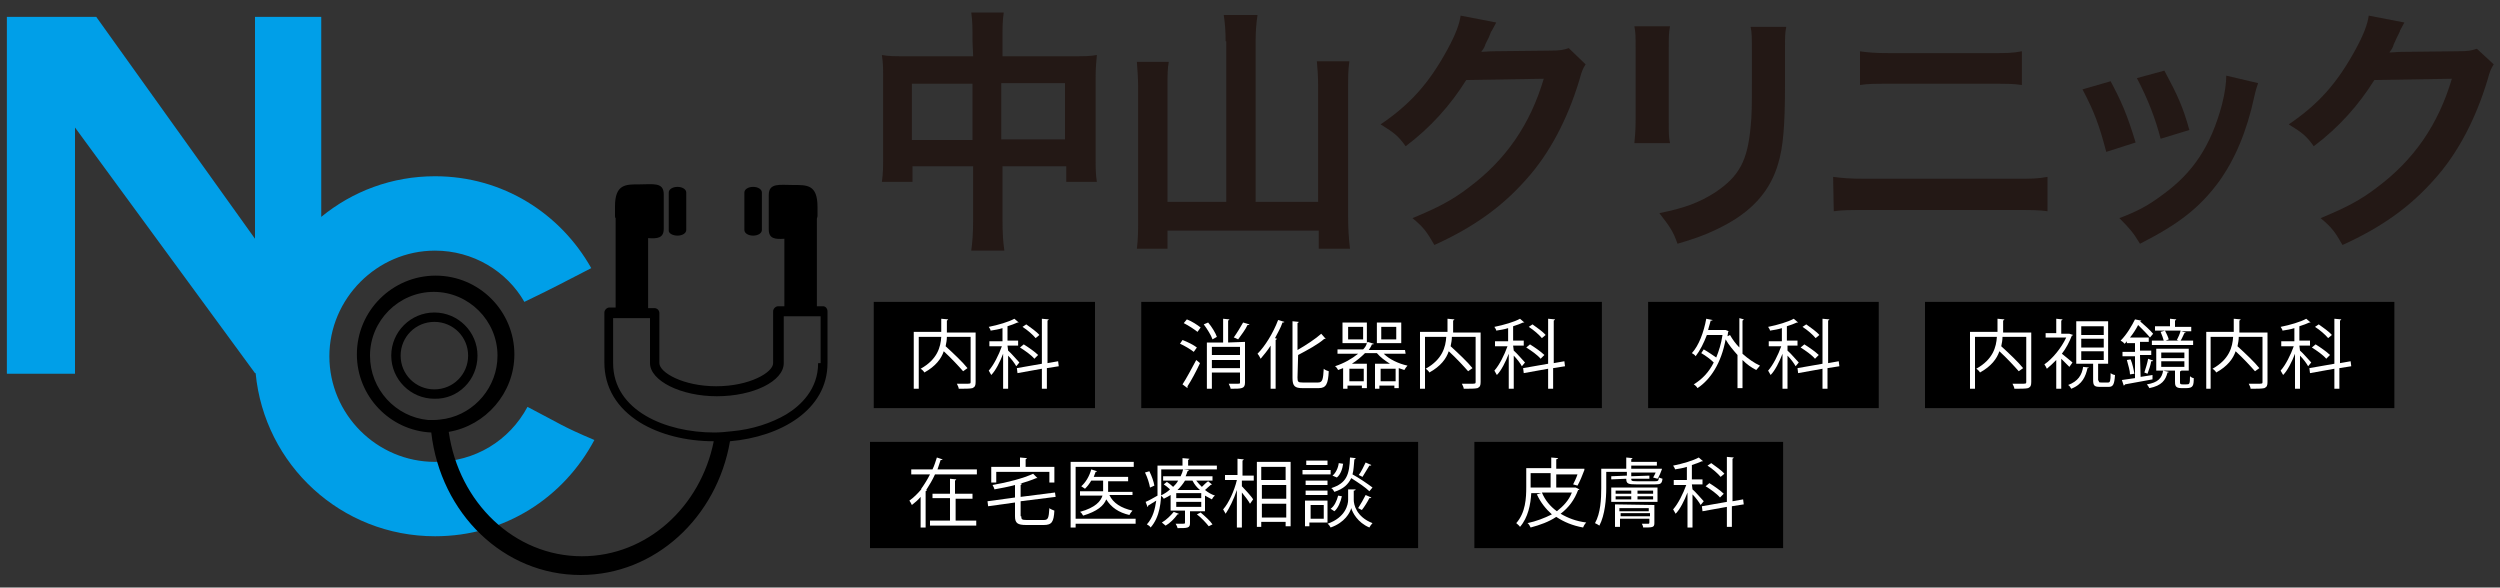 <?xml version="1.0" encoding="utf-8"?>
<!-- Generator: Adobe Illustrator 23.0.3, SVG Export Plug-In . SVG Version: 6.00 Build 0)  -->
<svg version="1.1" id="レイヤー_1" xmlns="http://www.w3.org/2000/svg" xmlns:xlink="http://www.w3.org/1999/xlink" x="0px"
	 y="0px" width="400px" height="94px" viewBox="0 0 400 94" style="enable-background:new 0 0 400 94;" xml:space="preserve">
<rect x="0" y="0" width="400" height="94" fill="#333333" stroke="none"/>
<style type="text/css">
	.st0{fill:#FFFFFF;}
	.st1{fill:#009FE8;}
	.st2{fill:#231815;}
</style>
<rect x="139.8" y="48.3" width="35.4" height="17"/>
<rect x="182.6" y="48.3" width="73.7" height="17"/>
<rect x="263.7" y="48.3" width="36.9" height="17"/>
<rect x="308" y="48.3" width="75.1" height="17"/>
<path class="st0" d="M156.1,53.1v8c0,0.6-0.1,0.8-0.5,1c-0.4,0.1-1.2,0.1-2.2,0.1c0-0.2-0.2-0.6-0.3-0.8c0.4,0,0.9,0,1.2,0
	c1,0,1,0,1-0.3v-7.2h-3.8c0,0.5-0.1,1-0.2,1.5c1.2,1.1,2.7,2.5,3.5,3.5l-0.7,0.5c-0.7-0.8-1.9-2.1-3.1-3.2c-0.4,1.2-1.3,2.4-3.1,3.4
	c-0.1-0.2-0.4-0.5-0.6-0.6c2.7-1.5,3.2-3.5,3.3-5.1h-3.6v8.3h-0.8v-9.1h4.4V51l1.1,0.1c0,0.1-0.1,0.1-0.2,0.2v1.9h4.6V53.1z"/>
<path class="st0" d="M161.3,56.1c0.4,0.3,1.5,1.6,1.8,1.9l-0.5,0.6c-0.2-0.4-0.8-1.2-1.3-1.7v5.3h-0.8v-5.6
	c-0.5,1.3-1.2,2.7-1.9,3.4c-0.1-0.2-0.3-0.5-0.4-0.7c0.8-0.9,1.6-2.5,2.1-3.9h-2v-0.8h2.1v-2.1c-0.6,0.2-1.3,0.3-1.9,0.4
	c0-0.2-0.2-0.4-0.3-0.6c1.5-0.3,3.2-0.8,4.1-1.3l0.7,0.6c0,0-0.1,0-0.2,0c-0.4,0.2-1,0.4-1.6,0.6v2.3h1.7v0.8h-1.7L161.3,56.1
	L161.3,56.1z M169.4,58.6l-1.9,0.3v3.3h-0.8V59l-3.9,0.7l-0.1-0.8l4-0.7V51l1.1,0.1c0,0.1-0.1,0.1-0.2,0.2v6.8l1.7-0.3L169.4,58.6z
	 M163.8,55.1c0.8,0.5,1.8,1.2,2.3,1.7l-0.6,0.6c-0.5-0.6-1.5-1.3-2.3-1.8L163.8,55.1z M164.2,51.9c0.7,0.5,1.7,1.2,2.1,1.7l-0.6,0.5
	c-0.4-0.5-1.3-1.3-2.1-1.8L164.2,51.9z"/>
<path class="st1" d="M84.4,65.1c-2.9,5.4-8.4,8.8-14.8,8.8c-9.3,0-16.9-7.6-16.9-16.9c0-9.2,7.6-16.9,16.9-16.9
	c6.1,0,11.5,3.3,14.3,8.2c5.4-2.6,5.8-2.9,10.7-5.4c-4.9-8.7-14.1-14.7-25-14.7c-6.9,0-13.2,2.4-18.2,6.5v-32H40.8v35.5L15.4,2.7
	H1.1v57.1H12V20.4l28.8,39.3h0.1c1.4,14.7,13.7,26.1,28.7,26.1c11.2,0,20.6-6.2,25.5-15.4C89.9,68.2,89.8,67.9,84.4,65.1z"/>
<path d="M131.7,49h-1V35l0,0c0-0.1,0.1-0.3,0.1-0.4v-1.5c0-3.6-1.7-3.5-3.9-3.5c-2.1,0-3.9-0.4-3.9,1.6v5.5c0,1.5,1,1.6,2.5,1.5V49
	h-1c-0.4,0-0.8,0.4-0.8,0.8v8.3c0,1.5-3.8,3.7-9.1,3.7c-5.3,0-9.1-2.2-9.1-3.7v-8c0-0.4-0.3-0.8-0.8-0.8h-1V38.1
	c1.5,0.1,2.5,0,2.5-1.5v-5.5c0-2-1.7-1.6-3.9-1.6c-2.1,0-3.9-0.1-3.9,3.5v1.5c0,0.2,0,0.3,0.1,0.4l0,0v14.3h-1
	c-0.4,0-0.8,0.4-0.8,0.8v8c0,4,2,7.3,5.7,9.6c3.1,1.9,7.3,3,11.8,3C112.1,81.1,103.5,89,93.1,89c-10.8,0-19.7-8.6-21.3-19.9
	c5.9-1,10.5-6.2,10.5-12.4c0-6.9-5.6-12.6-12.6-12.6c-6.9,0-12.6,5.6-12.6,12.6c0,6.7,5.3,12.2,11.9,12.5C70.5,82.2,80.6,92,92.9,92
	c11.9,0,21.8-9.2,23.9-21.4c8.1-0.7,15.6-5,15.6-12.5v-8.3C132.4,49.4,132.1,49,131.7,49z M59.2,56.9c0-5.6,4.6-10.2,10.2-10.2
	s10.2,4.6,10.2,10.2c0,5-3.6,9.2-8.3,10.1c-0.6,0.1-1.3,0.2-1.9,0.2c-0.3,0-0.6,0-0.9,0C63.3,66.7,59.2,62.3,59.2,56.9z M130.9,58.1
	c0,4.2-2.8,6.8-5.1,8.2c-2.4,1.4-5.4,2.4-8.7,2.7c-0.9,0.1-1.9,0.2-2.8,0.2l0,0c-7.8,0-16.2-3.5-16.2-11.1v-7.2h0.3h1.6h2.1h1.6h0.3
	v7.2c0,2.8,4.9,5.3,10.7,5.3c5.8,0,10.7-2.4,10.7-5.3v-7.5h0.3h1.6h2.1h1.6h0.3v7.5H130.9z"/>
<path d="M108.4,37.7c0.8,0,1.4-0.4,1.4-0.9v-6c0-0.5-0.6-0.9-1.4-0.9s-1.4,0.4-1.4,0.9v6C106.9,37.3,107.6,37.7,108.4,37.7z"/>
<path d="M120.5,37.7c0.8,0,1.4-0.4,1.4-0.9v-6c0-0.5-0.6-0.9-1.4-0.9s-1.4,0.4-1.4,0.9v6C119.1,37.3,119.7,37.7,120.5,37.7z"/>
<path d="M76.4,56.9c0-3.8-3.1-6.9-6.9-6.9s-6.9,3.1-6.9,6.9c0,3.8,3.1,6.9,6.9,6.9C73.3,63.9,76.4,60.8,76.4,56.9z M64.1,56.9
	c0-3,2.4-5.4,5.4-5.4s5.4,2.4,5.4,5.4s-2.4,5.4-5.4,5.4C66.5,62.3,64.1,59.9,64.1,56.9z"/>
<path class="st2" d="M155.6,6.5c0-2.1,0-3.1-0.2-4.5h5.2c-0.2,1.3-0.2,2.4-0.2,4.3V9h11.3c1.8,0,2.7,0,3.8-0.2
	c-0.1,1.2-0.2,2-0.2,3.6V25c0,1.9,0,2.9,0.2,4.1h-4.9v-2.5h-10.2V35c0,2.5,0.1,3.7,0.3,5.1h-5.3c0.2-1.5,0.3-2.8,0.3-5.1v-8.4H146
	v2.5h-4.9c0.2-1.4,0.2-2.4,0.2-4.1V12.4c0-1.5,0-2.3-0.2-3.6c1.1,0.2,2,0.2,3.7,0.2h10.9L155.6,6.5L155.6,6.5z M145.9,13.4v9h9.7v-9
	H145.9z M170.4,22.3v-9h-10.2v9H170.4z"/>
<path class="st2" d="M196.1,6.6c0-1.5-0.1-2.9-0.3-4.2h5.4c-0.2,1.4-0.3,2.6-0.3,4.2v25.7h10V13.8c0-1.6-0.1-2.8-0.2-4h5.2
	c-0.2,1.4-0.2,2.6-0.2,4v20.9c0,1.9,0.1,3.4,0.3,5.1h-5v-2.9h-24.2v2.9h-4.9c0.2-1.6,0.2-2.9,0.2-4.9V14c0-1.4-0.1-2.8-0.2-4.1h5.1
	c-0.2,1.1-0.2,2.2-0.2,4v18.4h9.4V6.6H196.1z"/>
<path class="st2" d="M253.7,10.3c-0.4,0.6-0.6,1-1,2.5c-1.9,6.3-4.8,11.8-8.5,15.9c-3.8,4.3-8.3,7.6-14.7,10.5
	c-1.2-2.1-1.7-2.8-3.5-4.3c4.1-1.7,6.4-2.9,9-4.9c5.9-4.4,9.8-10,12-17.4l-12.4,0.2c-2.5,4-5.7,7.6-9.7,10.6c-1.2-1.7-1.9-2.2-4-3.5
	c4.7-3.2,7.7-6.5,10.7-12c1.3-2.4,1.9-4,2.1-5.4l5.7,1.1c-0.2,0.4-0.2,0.4-0.7,1.3C238.6,5,238.6,5,238.2,6c-0.1,0.2-0.1,0.2-0.5,1
	c-0.2,0.6-0.2,0.6-0.7,1.3c0.5,0,1.2-0.1,2-0.1l9-0.1c1.6,0,2.1-0.1,3-0.4L253.7,10.3z"/>
<path class="st2" d="M267.2,4.2C267,5.4,267,5.7,267,7.9v11.4c0,2.1,0,2.6,0.2,3.6h-5.7c0.1-1,0.2-2.2,0.2-3.7V7.9
	c0-2.1,0-2.6-0.2-3.7H267.2z M285.8,4.3c-0.2,1-0.2,1.5-0.2,3.8v5.6c0,6.4-0.3,9.9-1.1,12.5c-1.2,4.1-3.8,7.2-8.1,9.6
	c-2.2,1.2-4.2,2.1-8,3.2c-0.7-2-1.2-2.7-2.9-4.9c4-0.8,6.4-1.7,8.9-3.3c3.9-2.6,5.2-5.1,5.7-10.5c0.2-1.8,0.2-3.6,0.2-6.9V8.2
	c0-2.1,0-3-0.2-3.9C280.1,4.3,285.8,4.3,285.8,4.3z"/>
<path class="st2" d="M293.3,28.3c1.6,0.2,2.5,0.3,5.3,0.3h23.7c2.8,0,3.7,0,5.3-0.3v5.5c-1.4-0.2-2.5-0.2-5.2-0.2h-23.8
	c-2.7,0-3.8,0-5.2,0.2L293.3,28.3L293.3,28.3z M297.5,8.2c1.5,0.2,2.4,0.3,4.9,0.3h16.2c2.4,0,3.4,0,4.9-0.3v5.4
	c-1.4-0.2-2.3-0.2-4.8-0.2h-16.3c-2.5,0-3.5,0-4.8,0.2V8.2H297.5z"/>
<path class="st2" d="M337.7,13c1.7,3.2,2.6,5.2,4,9.8l-4.7,1.5c-1.1-4.2-1.9-6.4-3.8-10L337.7,13z M361.3,13.3
	c-0.2,0.6-0.3,0.8-0.6,2.1c-1.2,5.6-3.1,10.1-5.7,13.7c-3.1,4.2-6.5,6.8-12.6,9.9c-1.1-1.8-1.6-2.4-3.3-4.1c2.9-1.1,4.6-2,7-3.8
	c4.8-3.5,7.6-7.7,9.4-14.3c0.5-2,0.7-3.5,0.7-4.7L361.3,13.3z M346.3,11.3c2.2,4.1,3,5.9,4,9.5l-4.6,1.4c-0.8-3.1-2-6.3-3.8-9.7
	L346.3,11.3z"/>
<path class="st2" d="M399,10.3c-0.4,0.6-0.6,1-1,2.5c-1.9,6.3-4.8,11.8-8.5,15.9c-3.8,4.3-8.3,7.6-14.7,10.5
	c-1.2-2.1-1.7-2.8-3.5-4.3c4.1-1.7,6.4-2.9,9-4.9c5.9-4.4,9.8-10,12-17.4l-12.4,0.2c-2.5,4-5.7,7.6-9.7,10.6c-1.2-1.7-1.9-2.2-4-3.5
	c4.7-3.2,7.7-6.5,10.7-12c1.3-2.4,1.9-4,2.1-5.4l5.7,1.1C384.5,4,384.5,4,384,4.9c0,0.1,0,0.1-0.5,1.1c-0.1,0.2-0.1,0.2-0.5,1.1
	c-0.2,0.6-0.2,0.6-0.7,1.3c0.5,0,1.2-0.1,2-0.1l9-0.1c1.6,0,2.1-0.1,3-0.4L399,10.3z"/>
<path class="st0" d="M189.2,54.4c0.8,0.3,1.8,0.8,2.3,1.2l-0.5,0.7c-0.5-0.4-1.5-1-2.2-1.3L189.2,54.4z M189.2,61.5
	c0.6-0.9,1.5-2.6,2.2-3.9l0.6,0.5c-0.6,1.3-1.4,2.8-2,3.7c0,0.1,0,0.1,0,0.2s0,0.1,0,0.1L189.2,61.5z M191.6,53.1
	c-0.5-0.4-1.4-1-2.2-1.4l0.5-0.6c0.8,0.3,1.7,0.9,2.2,1.3L191.6,53.1z M193.3,51.6c0.6,0.7,1.2,1.7,1.4,2.3l-0.7,0.4
	c-0.2-0.6-0.8-1.6-1.4-2.4L193.3,51.6z M199.2,54.7v6.5c0,1-0.5,1-2.3,1c0-0.2-0.2-0.5-0.3-0.8c0.4,0,0.7,0,1,0c0.8,0,0.8,0,0.8-0.2
	v-1.6h-4.5v2.6h-0.8v-7.4h2.6V51l1,0.1c0,0.1-0.1,0.1-0.2,0.2v3.5L199.2,54.7L199.2,54.7z M198.4,55.5h-4.5v1.3h4.5V55.5z
	 M193.9,58.9h4.5v-1.3h-4.5V58.9z M199.9,51.9c0,0.1-0.1,0.1-0.3,0.1c-0.3,0.7-1,1.6-1.5,2.3c0,0-0.6-0.3-0.7-0.3
	c0.5-0.7,1.1-1.7,1.5-2.4L199.9,51.9z"/>
<path class="st0" d="M203.3,62.2v-6.9c-0.5,0.8-1.1,1.5-1.6,2.1c-0.1-0.2-0.3-0.6-0.5-0.8c1.2-1.2,2.5-3.3,3.3-5.4l1,0.3
	c0,0.1-0.2,0.1-0.3,0.1c-0.3,0.9-0.8,1.7-1.2,2.5l0.3,0.1c0,0.1-0.1,0.1-0.2,0.2v7.8C204.1,62.2,203.3,62.2,203.3,62.2z M207.6,60.4
	c0,0.7,0.1,0.8,0.8,0.8h2.5c0.7,0,0.8-0.5,0.9-2.2c0.2,0.2,0.5,0.3,0.8,0.4c-0.1,2-0.4,2.7-1.6,2.7h-2.6c-1.2,0-1.6-0.3-1.6-1.6
	v-9.1l1,0.1c0,0.1-0.1,0.1-0.2,0.2V56c1.4-0.8,2.9-1.8,3.8-2.6l0.7,0.8c0,0-0.1,0.1-0.2,0c-1,0.9-2.7,1.8-4.2,2.6L207.6,60.4
	L207.6,60.4z"/>
<path class="st0" d="M224.9,56.6h-3.5c0.9,0.9,2.4,1.6,3.8,1.9c-0.2,0.2-0.4,0.5-0.5,0.7c-0.3-0.1-0.6-0.2-0.9-0.3v3.2h-0.7v-0.4
	h-2.4v0.5h-0.7v-4h2.4c-0.8-0.5-1.5-1-2.1-1.7h-1.9c-0.6,0.6-1.3,1.2-2.1,1.7h2.4v3.9h-0.8v-0.4h-2.3v0.5h-0.7v-3.3
	c-0.3,0.1-0.5,0.2-0.8,0.3c-0.1-0.2-0.3-0.5-0.5-0.6c1.5-0.5,2.7-1.2,3.7-2h-3.3v-0.7h4.1c0.3-0.3,0.5-0.6,0.6-1h-3.9v-3.3h3.9v3.3
	l0.1-0.2l1,0.3c0,0.1-0.1,0.1-0.3,0.1c-0.1,0.3-0.3,0.6-0.5,0.9h5.8L224.9,56.6L224.9,56.6z M218.1,54.3v-2h-2.4v2H218.1z M218.2,61
	v-2h-2.3v2H218.2z M224.2,51.6v3.3h-3.9v-3.3H224.2z M220.9,61h2.4v-2h-2.4V61z M223.4,54.3v-2H221v2H223.4z"/>
<path class="st0" d="M236.9,53.1v8c0,0.6-0.1,0.8-0.5,1c-0.4,0.1-1.2,0.1-2.2,0.1c0-0.2-0.2-0.6-0.3-0.8c0.4,0,0.9,0,1.2,0
	c1,0,1,0,1-0.3v-7.2h-3.8c0,0.5-0.1,1-0.2,1.5c1.2,1.1,2.7,2.5,3.5,3.5l-0.7,0.5c-0.7-0.8-1.9-2.1-3.1-3.2c-0.4,1.2-1.3,2.4-3.1,3.4
	c-0.1-0.2-0.4-0.5-0.6-0.6c2.7-1.5,3.2-3.5,3.3-5.1h-3.4v8.3h-0.8v-9.1h4.4V51l1.1,0.1c0,0.1-0.1,0.1-0.2,0.2v1.9h4.4V53.1z"/>
<path class="st0" d="M242.2,56.1c0.4,0.3,1.5,1.6,1.8,1.9l-0.5,0.6c-0.2-0.4-0.8-1.2-1.3-1.7v5.3h-0.8v-5.6
	c-0.5,1.3-1.2,2.7-1.9,3.4c-0.1-0.2-0.3-0.5-0.4-0.7c0.8-0.9,1.6-2.5,2.1-3.9h-2v-0.8h2.1v-2.1c-0.6,0.2-1.3,0.3-1.9,0.4
	c0-0.2-0.2-0.4-0.3-0.6c1.5-0.3,3.2-0.8,4.1-1.3l0.7,0.6c0,0-0.1,0-0.2,0c-0.4,0.2-1,0.4-1.6,0.6v2.3h1.7v0.8h-1.7L242.2,56.1
	L242.2,56.1z M250.4,58.6l-1.9,0.3v3.3h-0.8V59l-3.9,0.7l-0.1-0.8l4-0.7V51l1.1,0.1c0,0.1-0.1,0.1-0.2,0.2v6.8l1.7-0.3L250.4,58.6z
	 M244.8,55.1c0.8,0.5,1.8,1.2,2.3,1.7l-0.6,0.6c-0.5-0.6-1.5-1.3-2.3-1.8L244.8,55.1z M245.2,51.9c0.7,0.5,1.7,1.2,2.1,1.7l-0.6,0.5
	c-0.4-0.5-1.3-1.3-2.1-1.8L245.2,51.9z"/>
<path class="st0" d="M279,51.1c0,0.1-0.1,0.1-0.2,0.2v5.3c0.9,0.8,1.9,1.5,2.8,1.9c-0.2,0.2-0.4,0.5-0.6,0.7
	c-0.8-0.4-1.5-0.9-2.2-1.6v4.5H278v-5.3c-0.7-0.8-1.4-1.6-1.9-2.5c-0.7,3.8-2.4,6.4-4.5,7.8c-0.1-0.2-0.4-0.5-0.6-0.6
	c1.3-0.8,2.4-1.9,3.2-3.5c-0.5-0.5-1.3-1.1-2-1.5l0.4-0.6c0.7,0.4,1.4,0.9,2,1.3c0.4-1,0.8-2.2,1-3.6h-2.5c-0.5,1.3-1.1,2.5-1.8,3.4
	c-0.1-0.2-0.4-0.4-0.6-0.5c1.1-1.2,1.9-3.3,2.3-5.5l1,0.2c0,0.1-0.1,0.1-0.3,0.1c-0.1,0.5-0.3,1-0.4,1.5h2.6h0.2l0.5,0.2l-0.1,0.1
	l-0.1,0.7l0.4-0.2c0.4,0.7,0.9,1.4,1.5,2v-4.7L279,51.1z"/>
<path class="st0" d="M286,56.1c0.4,0.3,1.5,1.6,1.8,1.9l-0.5,0.6c-0.2-0.4-0.8-1.2-1.3-1.7v5.3h-0.8v-5.6c-0.5,1.3-1.2,2.7-1.9,3.4
	c-0.1-0.2-0.3-0.5-0.4-0.7c0.8-0.9,1.6-2.5,2.1-3.9h-2v-0.8h2.1v-2.1c-0.6,0.2-1.3,0.3-1.9,0.4c0-0.2-0.2-0.4-0.3-0.6
	c1.5-0.3,3.2-0.8,4.1-1.3l0.7,0.6c0,0-0.1,0-0.2,0c-0.4,0.2-1,0.4-1.6,0.6v2.3h1.7v0.8H286V56.1z M294.3,58.6l-1.9,0.3v3.3h-0.8V59
	l-3.9,0.7l-0.1-0.8l4-0.7V51l1.1,0.1c0,0.1-0.1,0.1-0.2,0.2v6.8l1.7-0.3L294.3,58.6z M288.7,55.1c0.8,0.5,1.8,1.2,2.3,1.7l-0.6,0.6
	c-0.5-0.6-1.5-1.3-2.3-1.8L288.7,55.1z M289,51.9c0.7,0.5,1.7,1.2,2.1,1.7l-0.6,0.5c-0.4-0.5-1.3-1.3-2.1-1.8L289,51.9z"/>
<path class="st0" d="M325,53.1v8c0,0.6-0.1,0.8-0.5,1c-0.4,0.1-1.2,0.1-2.2,0.1c0-0.2-0.2-0.6-0.3-0.8c0.4,0,0.9,0,1.2,0
	c1,0,1,0,1-0.3v-7.2h-3.8c0,0.5-0.1,1-0.2,1.5c1.2,1.1,2.7,2.5,3.5,3.5l-0.7,0.5c-0.7-0.8-1.9-2.1-3.1-3.2c-0.4,1.2-1.3,2.4-3.1,3.4
	c-0.1-0.2-0.4-0.5-0.6-0.6c2.7-1.5,3.2-3.5,3.3-5.1H316v8.3h-0.8v-9.1h4.4V51l1.1,0.1c0,0.1-0.1,0.1-0.2,0.2v1.9h4.5V53.1z"/>
<path class="st0" d="M331.7,53.6c0,0-0.1,0.1-0.2,0.1c-0.4,1-0.9,2-1.6,2.9c0.5,0.4,1.5,1.2,1.7,1.4l-0.5,0.7
	c-0.3-0.3-0.9-0.9-1.3-1.3v4.8H329v-4.6c-0.5,0.5-1,1-1.5,1.4c-0.1-0.2-0.3-0.6-0.4-0.7c1.3-0.9,2.7-2.6,3.5-4.3h-3.3v-0.7h1.7V51
	l1,0.1c0,0.1-0.1,0.1-0.2,0.2v2.1h1.2h0.1L331.7,53.6z M334.2,58.8c0,0.1-0.1,0.1-0.2,0.1c-0.3,1.3-0.8,2.6-2.6,3.3
	c-0.1-0.2-0.3-0.5-0.5-0.6c1.6-0.6,2.2-1.6,2.4-2.9L334.2,58.8z M335.8,60.9c0,0.3,0.1,0.3,0.4,0.3h1.1c0.3,0,0.4-0.2,0.4-1.5
	c0.1,0.1,0.5,0.3,0.7,0.3c-0.1,1.5-0.3,1.9-1,1.9H336c-0.9,0-1.1-0.2-1.1-1.1v-2.6h-2.7v-6.8h5.1v6.8h-1.5h-0.1V60.9L335.8,60.9z
	 M333,52.2v1.4h3.6v-1.4H333z M333,54.2v1.4h3.6v-1.4H333z M333,56.2v1.4h3.6v-1.4H333z"/>
<path class="st0" d="M342.5,60.3c0.6-0.1,1.3-0.2,1.9-0.3v0.7c-1.6,0.3-3.3,0.6-4.4,0.8c0,0.1-0.1,0.1-0.2,0.2l-0.3-0.9l2.1-0.3V57
	h-2v-0.7h2v-1.4h-1.3v-0.3c-0.1,0.1-0.2,0.3-0.4,0.4c-0.1-0.2-0.4-0.4-0.6-0.5c1-1,1.8-2.4,2.3-3.4l1,0.2c0,0.1-0.1,0.1-0.2,0.1l0,0
	c0.7,0.6,1.6,1.4,2.1,2L344,54c-0.4-0.5-1.2-1.3-1.9-2c-0.3,0.6-0.8,1.4-1.3,2h3v0.7h-1.4v1.4h1.8v0.7h-1.8L342.5,60.3L342.5,60.3z
	 M340.8,59.9c0-0.6-0.3-1.5-0.5-2.3l0.6-0.1c0.3,0.7,0.5,1.7,0.6,2.3L340.8,59.9z M344.5,57.7c0,0.1-0.1,0.1-0.3,0.1
	c-0.1,0.6-0.4,1.5-0.6,2l-0.5-0.2c0.2-0.6,0.5-1.6,0.6-2.2L344.5,57.7z M347,59.5c0,0.1-0.1,0.1-0.2,0.1c-0.3,1.2-0.9,2.1-2.9,2.5
	c-0.1-0.2-0.3-0.5-0.4-0.6c1.8-0.3,2.4-1,2.6-2.2L347,59.5z M346.5,54.5h2.1c-0.1,0-0.2-0.1-0.3-0.1c0.2-0.4,0.5-1,0.6-1.5h-4.1
	v-0.7h2.4V51l1,0.1c0,0.1-0.1,0.1-0.2,0.2v1h2.6V53H349l0.7,0.2c0,0.1-0.1,0.1-0.2,0.1c-0.2,0.4-0.4,0.9-0.6,1.2h2v0.7h-6.6v-0.7
	h1.9c-0.1-0.4-0.3-0.9-0.5-1.4l0.7-0.2c0.2,0.4,0.5,1,0.6,1.4L346.5,54.5z M348.8,61.1c0,0.3,0,0.4,0.4,0.4h0.6c0.5,0,0.6,0,0.6-1.3
	c0.1,0.1,0.4,0.3,0.6,0.3c0,1.2-0.1,1.6-1.2,1.6H349c-1,0-1-0.5-1-1.1v-1.7h-3v-3.5h5.2v3.5H349c0,0.1-0.1,0.1-0.2,0.1L348.8,61.1
	L348.8,61.1z M345.8,56.4v0.9h3.7v-0.9H345.8z M345.8,57.8v0.9h3.7v-0.9H345.8z"/>
<path class="st0" d="M362.8,53.1v8c0,0.6-0.1,0.8-0.5,1c-0.4,0.1-1.2,0.1-2.2,0.1c0-0.2-0.2-0.6-0.3-0.8c0.4,0,0.9,0,1.2,0
	c1,0,1,0,1-0.3v-7.2h-3.8c0,0.5-0.1,1-0.2,1.5c1.2,1.1,2.7,2.5,3.5,3.5l-0.7,0.5c-0.7-0.8-1.9-2.1-3.1-3.2c-0.4,1.2-1.3,2.4-3.1,3.4
	c-0.1-0.2-0.4-0.5-0.6-0.6c2.7-1.5,3.2-3.5,3.3-5.1h-3.6v8.3H353v-9.1h4.4V51l1.1,0.1c0,0.1-0.1,0.1-0.2,0.2v1.9h4.5V53.1z"/>
<path class="st0" d="M368,56.1c0.4,0.3,1.5,1.6,1.8,1.9l-0.5,0.6c-0.2-0.4-0.8-1.2-1.3-1.7v5.3h-0.8v-5.6c-0.5,1.3-1.2,2.7-1.9,3.4
	c-0.1-0.2-0.3-0.5-0.4-0.7c0.8-0.9,1.6-2.5,2.1-3.9h-2v-0.8h2.1v-2.1c-0.6,0.2-1.3,0.3-1.9,0.4c0-0.2-0.2-0.4-0.3-0.6
	c1.5-0.3,3.2-0.8,4.1-1.3l0.7,0.6c0,0-0.1,0-0.2,0c-0.4,0.2-1,0.4-1.6,0.6v2.3h1.7v0.8h-1.7L368,56.1L368,56.1z M376.2,58.6
	l-1.9,0.3v3.3h-0.8V59l-3.9,0.7l-0.1-0.8l4-0.7V51l1.1,0.1c0,0.1-0.1,0.1-0.2,0.2v6.8l1.7-0.3L376.2,58.6z M370.5,55.1
	c0.8,0.5,1.8,1.2,2.3,1.7l-0.6,0.6c-0.5-0.6-1.5-1.3-2.3-1.8L370.5,55.1z M371,51.9c0.7,0.5,1.7,1.2,2.1,1.7l-0.6,0.5
	c-0.4-0.5-1.3-1.3-2.1-1.8L371,51.9z"/>
<rect x="139.2" y="70.7" width="87.7" height="17"/>
<path class="st0" d="M150.8,73.5c0,0.1-0.1,0.1-0.3,0.1c-0.2,0.5-0.3,1-0.5,1.5h6.3v0.8h-6.7c-0.4,0.9-0.9,1.7-1.4,2.5h0.1
	c0,0.1-0.1,0.1-0.2,0.2v5.8h-0.8v-4.9c-0.4,0.5-0.9,0.9-1.4,1.3c-0.1-0.2-0.3-0.6-0.4-0.7c0.7-0.5,1.3-1.1,1.9-1.8v-0.1l0,0
	c0.5-0.7,1-1.5,1.4-2.3h-3v-0.8h3.4c0.3-0.6,0.5-1.3,0.7-1.9L150.8,73.5z M152.9,79.7v3.6h3.3v0.8h-7.4v-0.8h3.2v-3.6h-2.8V79h2.8
	v-2.4l1,0.1c0,0.1-0.1,0.1-0.2,0.2V79h2.8v0.8h-2.7V79.7z"/>
<path class="st0" d="M163.4,82.6c0,0.5,0.1,0.6,0.9,0.6h2.7c0.7,0,0.8-0.3,0.9-1.9c0.2,0.2,0.6,0.3,0.8,0.4
	c-0.1,1.8-0.4,2.3-1.7,2.3h-2.8c-1.4,0-1.8-0.3-1.8-1.4v-2.2l-4.3,0.6l-0.1-0.8l4.4-0.6v-2c-1.1,0.3-2.2,0.5-3.3,0.7
	c0-0.2-0.2-0.5-0.3-0.7c2.4-0.4,5-1.1,6.5-1.8l0.7,0.7h-0.1h-0.1c-0.7,0.3-1.6,0.6-2.6,0.9h0.3c0,0.1-0.1,0.1-0.2,0.2v1.9l5.5-0.7
	l0.1,0.7l-5.6,0.7v2.4H163.4z M159.4,75.5v1.7h-0.8v-2.5h4.6v-1.5l1.1,0.1c0,0.1-0.1,0.1-0.2,0.2v1.2h4.6v2.5h-0.8v-1.7
	C167.9,75.5,159.4,75.5,159.4,75.5z"/>
<path class="st0" d="M181.7,83v0.8h-9.6v0.6h-0.8V73.9h10.1v0.8h-9.3V83H181.7z M181.2,78.5v0.7h-3.7c0.6,1.3,1.9,2.1,3.7,2.5
	c-0.2,0.2-0.4,0.5-0.5,0.7c-1.7-0.4-2.9-1.2-3.7-2.5c-0.4,1-1.4,1.9-3.7,2.6c-0.1-0.2-0.3-0.5-0.5-0.6c2.5-0.7,3.3-1.7,3.6-2.6h-3.6
	v-0.7h3.7v-1.7h-1.9c-0.3,0.5-0.6,0.9-1,1.3c-0.2-0.1-0.4-0.3-0.6-0.4c0.7-0.6,1.3-1.6,1.6-2.7l0.9,0.3c0,0.1-0.1,0.1-0.2,0.1
	c-0.1,0.3-0.2,0.5-0.3,0.8h5.5V77h-3.2v1.7h3.9V78.5z"/>
<path class="st0" d="M194.4,75.1h-8.6v3.2c0,1.9-0.2,4.4-1.7,6.1c-0.1-0.2-0.4-0.4-0.6-0.5c1-1.1,1.3-2.5,1.5-3.8
	c-0.5,0.3-1,0.6-1.3,0.8c0,0.1,0,0.2-0.1,0.2l-0.3-0.8c0.5-0.2,1.2-0.6,1.9-1c0-0.3,0-0.6,0-0.9v-3.9h4v-1.2l1.1,0.1
	c0,0.1-0.1,0.1-0.2,0.2v0.9h4.6v0.6H194.4z M183.9,75.4c0.4,0.8,0.7,1.7,0.8,2.3c-0.5,0.2-0.6,0.3-0.7,0.3c-0.1-0.6-0.4-1.6-0.8-2.4
	L183.9,75.4z M191.4,76.9c0.3,0.4,0.6,0.7,0.9,1c0.3-0.3,0.7-0.7,1-0.9l0.6,0.5c0,0-0.1,0.1-0.2,0.1c-0.2,0.2-0.6,0.5-0.9,0.8
	c0.5,0.4,1,0.7,1.6,0.9c-0.2,0.1-0.4,0.4-0.5,0.6c-0.4-0.2-0.7-0.4-1.1-0.6v2.5h-2.4v1.9c0,0.8-0.4,0.8-2,0.8c0-0.2-0.2-0.5-0.3-0.7
	c0.3,0,0.5,0,0.7,0c0.8,0,0.8,0,0.8-0.2v-1.9h-2.3v-2.5c-0.3,0.2-0.7,0.4-1.1,0.6c-0.1-0.2-0.3-0.4-0.5-0.5c0.6-0.3,1.1-0.6,1.5-1
	c-0.3-0.3-0.7-0.6-1-0.8l0.5-0.4c0.3,0.2,0.7,0.5,1,0.8c0.3-0.3,0.6-0.6,0.8-1h-2.4v-0.7h2.8c0.2-0.4,0.3-0.7,0.4-1.1l0.9,0.1
	c0,0.1-0.1,0.2-0.2,0.2c-0.1,0.3-0.2,0.6-0.3,0.8h4.3v0.7C194.1,76.9,191.4,76.9,191.4,76.9z M188.6,82.2c0,0.1-0.1,0.1-0.2,0.1
	c-0.5,0.7-1.2,1.4-1.9,1.8c-0.1-0.1-0.4-0.3-0.6-0.5c0.7-0.4,1.4-1.1,1.9-1.7L188.6,82.2z M192.2,79.7v-0.8h-4v0.8H192.2z
	 M192.2,81.1v-0.8h-4v0.8H192.2z M189.6,76.9c-0.3,0.5-0.7,1-1.2,1.5h3.6c-0.5-0.4-0.9-0.9-1.2-1.5H189.6z M193.4,84.2
	c-0.4-0.5-1.2-1.4-1.9-1.9l0.6-0.3c0.7,0.6,1.5,1.3,1.9,1.9L193.4,84.2z"/>
<path class="st0" d="M198.7,76.6v1.2c0.4,0.4,1.6,1.7,1.8,2.1l-0.5,0.7c-0.2-0.4-0.8-1.2-1.3-1.8v5.6h-0.8v-6
	c-0.5,1.5-1.2,2.9-1.8,3.8c-0.1-0.2-0.3-0.5-0.4-0.7c0.9-1,1.8-3,2.2-4.7H196V76h2v-2.6l1,0.1c0,0.1-0.1,0.1-0.2,0.2v2.4h1.8v0.8
	h-1.9V76.6z M201.1,73.9h5.4v10.3h-0.8v-0.7h-3.9v0.8h-0.7V73.9z M205.7,74.7h-3.9v2.1h3.9V74.7z M201.9,77.6v2.2h3.9v-2.2H201.9z
	 M201.9,82.8h3.9v-2.2h-3.9V82.8z"/>
<path class="st0" d="M212.9,75.2v0.7h-4.5v-0.7H212.9z M212.4,80.1v3.5h-2.9v0.6h-0.7v-4.1H212.4z M212.4,76.9v0.7h-3.5v-0.7H212.4z
	 M208.9,79.2v-0.7h3.5v0.7H208.9z M212.4,73.7v0.7h-3.4v-0.7H212.4z M211.8,80.8h-2.1V83h2.1V80.8z M216.9,78.3
	c0,0.1-0.1,0.2-0.3,0.2V80c0,0.7,0.4,2.7,3,3.7c-0.2,0.2-0.4,0.5-0.5,0.7c-1.9-0.8-2.7-2.4-2.9-3.1c-0.2,0.7-1,2.3-3.3,3.1
	c-0.1-0.2-0.3-0.5-0.5-0.6c2.9-1,3.3-3.1,3.3-3.8v-1.7h0.4L216.9,78.3z M214.7,79.4c-0.2,0.9-0.6,1.9-1.2,2.4l-0.6-0.4
	c0.6-0.4,1-1.3,1.2-2.1L214.7,79.4z M216.9,73.3c0,0.1-0.1,0.2-0.2,0.2c-0.1,0.9-0.1,1.7-0.3,2.4c1.1,0.6,2.4,1.5,3.2,2.1l-0.5,0.6
	c-0.6-0.6-1.8-1.4-2.9-2.1c-0.5,1-1.2,1.7-2.7,2.2c-0.1-0.2-0.3-0.5-0.5-0.6c2.5-0.8,2.9-2.2,3-4.9L216.9,73.3z M213.2,76.1
	c0.5-0.4,0.9-1.2,1-2l0.7,0.1c-0.1,0.8-0.4,1.7-1,2.2L213.2,76.1z M217.4,76c0.4-0.5,0.8-1.4,1.1-2l0.9,0.4c0,0.1-0.1,0.1-0.3,0.1
	c-0.3,0.5-0.8,1.3-1.1,1.8L217.4,76z M219.4,79.6c0,0.1-0.1,0.1-0.3,0.1c-0.3,0.6-0.8,1.4-1.2,1.9l-0.6-0.3c0.4-0.6,0.9-1.5,1.2-2.1
	L219.4,79.6z"/>
<rect x="235.9" y="70.7" width="49.4" height="17"/>
<path class="st0" d="M252.1,78l0.6,0.3c0,0.1-0.1,0.1-0.2,0.1c-0.6,1.6-1.5,2.8-2.8,3.8c1.2,0.7,2.5,1.2,4.1,1.4
	c-0.2,0.2-0.4,0.5-0.5,0.8c-1.7-0.3-3.1-0.9-4.3-1.7c-1.2,0.8-2.6,1.3-4.1,1.7c-0.1-0.2-0.3-0.6-0.5-0.7c1.4-0.3,2.7-0.8,3.9-1.4
	c-1-0.9-1.8-1.9-2.4-3.2l0.7-0.2h-1.6c-0.1,1.8-0.5,3.9-1.8,5.4c-0.1-0.2-0.5-0.5-0.6-0.6c1.5-1.7,1.6-4,1.6-5.8v-3h4v-1.7l1.1,0.1
	c0,0.1-0.1,0.1-0.3,0.2V75h4h0.5v0.2c-0.3,0.8-0.7,1.8-1.1,2.5l-0.7-0.2c0.2-0.4,0.5-1,0.7-1.6H249V78h2.9H252.1z M244.9,75.7V78
	h3.2v-2.3H244.9z M246.7,78.8c0.5,1.2,1.3,2.2,2.4,3c1-0.8,1.9-1.7,2.4-3H246.7z"/>
<path class="st0" d="M261,76.6c0,0.3,0,0.4,0.9,0.4h2.9c0.5,0,0.6-0.1,0.6-0.6c0.2,0.1,0.4,0.1,0.6,0.2c-0.1,0.8-0.3,0.9-1.2,0.9h-3
	c-1.3,0-1.6-0.1-1.6-0.9l-2.4,0.1v-0.5l2.5-0.1v-0.6H257v2.6c0,1.7-0.2,4.3-1.1,6c-0.1-0.1-0.5-0.3-0.7-0.4c0.9-1.6,1-3.9,1-5.6V75
	h4v-1.8l1,0.1c0,0.1-0.1,0.1-0.2,0.2v0.4h4.1v0.6H261V75h4.4h0.5v0.1c-0.2,0.5-0.4,1.1-0.7,1.5l-0.7-0.2c0.1-0.2,0.3-0.5,0.4-0.8
	H261v0.6l2.9-0.1v0.5H261z M257.8,80.3V78h7.4v2.3H257.8z M264.7,80.8v2.9c0,0.7-0.3,0.7-1.8,0.7c0-0.2-0.1-0.4-0.2-0.6
	c0.5,0,0.9,0,1,0c0.1,0,0.2,0,0.2-0.2V83h-4.7v1.3h-0.8v-3.6L264.7,80.8L264.7,80.8z M258.5,78.5V79h2.5v-0.5H258.5z M258.5,79.4
	v0.5h2.5v-0.5H258.5z M263.8,81.3h-4.7v0.5h4.7V81.3z M259.3,82.6h4.7v-0.5h-4.7V82.6z M264.5,79v-0.5H262V79H264.5z M264.5,79.9
	v-0.5H262v0.5H264.5z"/>
<path class="st0" d="M270.8,78.3c0.4,0.3,1.5,1.6,1.8,1.9l-0.5,0.6c-0.2-0.4-0.8-1.2-1.3-1.7v5.3H270v-5.6c-0.5,1.3-1.2,2.7-1.9,3.4
	c-0.1-0.2-0.3-0.5-0.4-0.7c0.8-0.9,1.6-2.5,2.1-3.9h-2v-0.8h2.1v-2.1c-0.6,0.2-1.3,0.3-1.9,0.4c0-0.2-0.2-0.4-0.3-0.6
	c1.5-0.3,3.2-0.8,4.1-1.3l0.7,0.6c0,0-0.1,0-0.2,0c-0.4,0.2-1,0.4-1.6,0.6v2.3h1.7v0.8h-1.7L270.8,78.3L270.8,78.3z M279,80.7
	l-1.9,0.3v3.3h-0.8v-3.2l-3.9,0.7l-0.1-0.8l4-0.7v-7.2l1.1,0.1c0,0.1-0.1,0.1-0.2,0.2v6.8l1.7-0.3L279,80.7z M273.5,77.3
	c0.8,0.5,1.8,1.2,2.3,1.7l-0.6,0.6c-0.5-0.6-1.5-1.3-2.3-1.8L273.5,77.3z M273.8,74.1c0.7,0.5,1.7,1.2,2.1,1.7l-0.6,0.5
	c-0.4-0.5-1.3-1.3-2.1-1.8L273.8,74.1z"/>
</svg>
